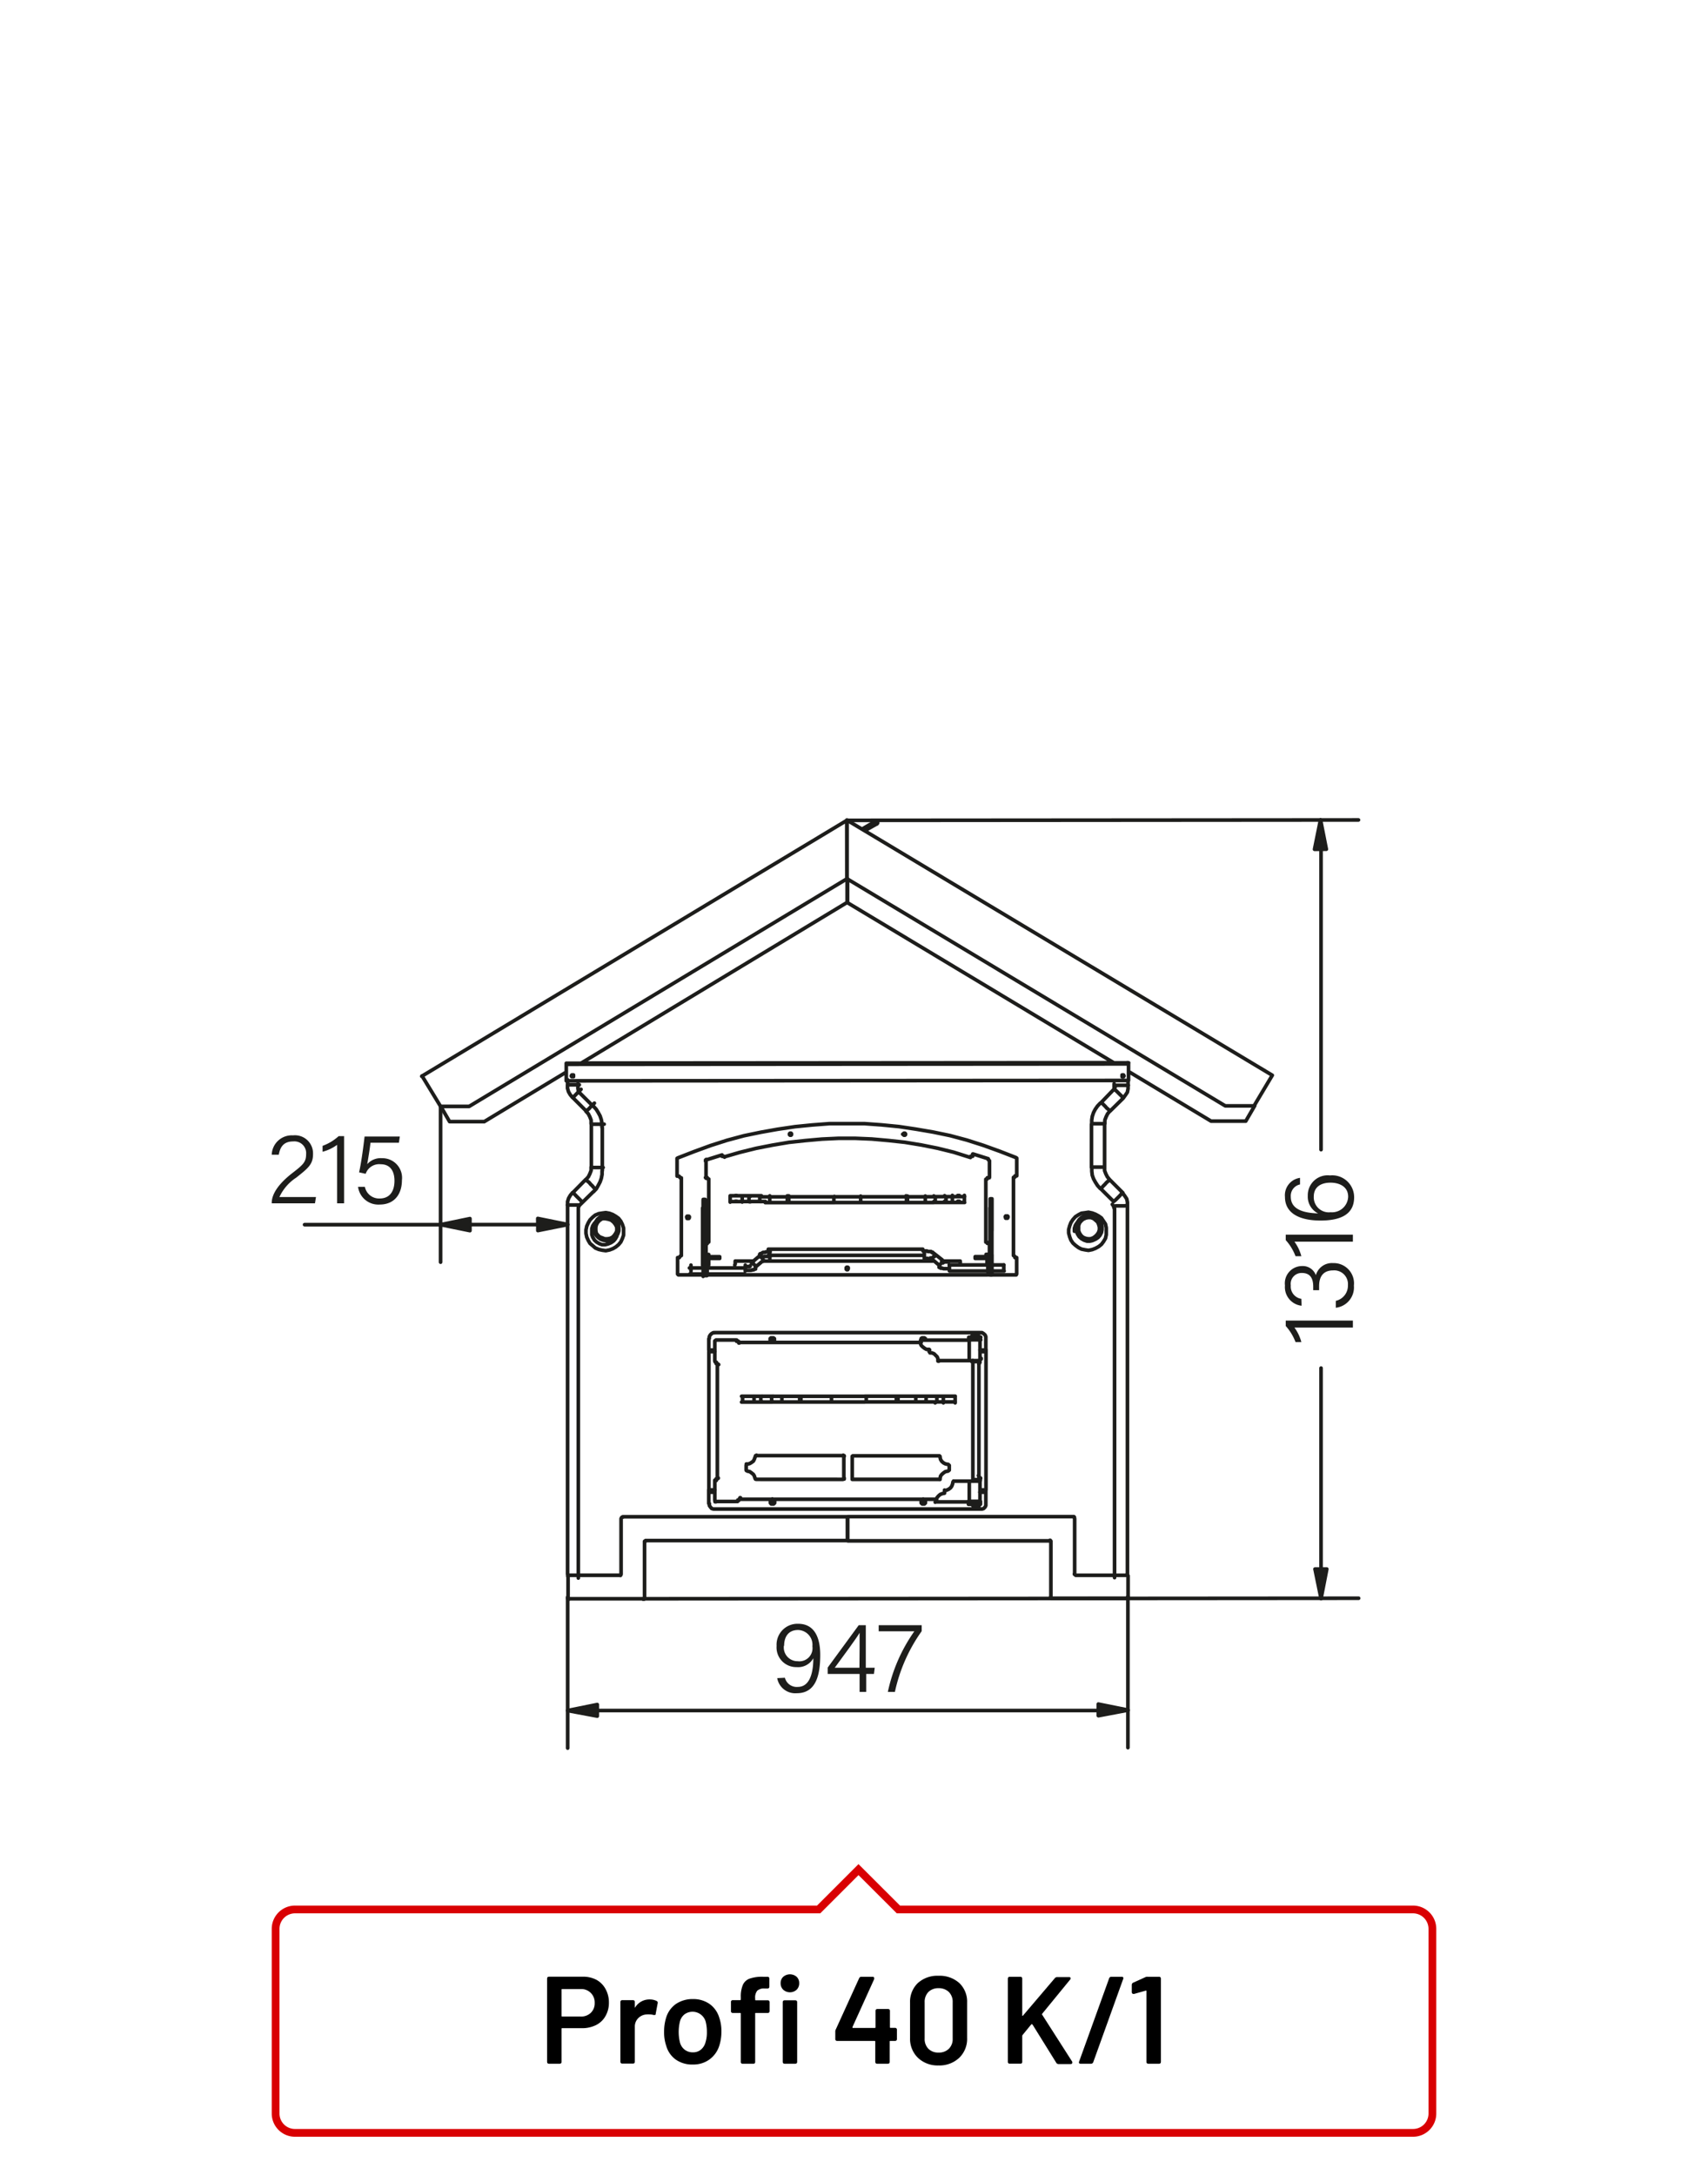 <?xml version="1.0"?>
<svg xmlns="http://www.w3.org/2000/svg" viewBox="0 0 220 280" width="300" height="382"><defs><style>.cls-1,.cls-3{fill:none;}.cls-1{stroke:#1d1d1b;stroke-linecap:round;stroke-linejoin:round;stroke-width:0.47px;}.cls-2{fill:#1d1d1b;}.cls-3{stroke:#d90003;}</style></defs><title>profi-40-k1-1</title><g id="Profi_40_K" data-name="Profi 40 K"><path class="cls-1" d="M144.86,155.23H143.7m.84-1.61,0,0-.1.06-.1.13-.19.2-.19.19-.23.23-.26.22m1.75.55,0-.45-.09-.42-.26-.39-.26-.35m-1.71-1.71,0,0-.07.1-.13.09-.19.17-.19.22-.23.23-.23.26m2.78.61-1.71-1.71m-.68-1.61h-1.52m2.2,1.61-.29-.35-.2-.39-.16-.42,0-.45m0-5.59h-1.52m1.52,5.58v-5.59m.67-1.64,0,0-.19-.2-.2-.16-.19-.22-.23-.23-.22-.22m.39,2.7,0-.48.16-.42.19-.39.29-.35m1.71-1.68,0-.06-.1-.07-.09-.13-.2-.19-.19-.19-.23-.23-.26-.23m-.61,2.78,1.71-1.68m.65-1.65h-1.49m.84,1.64.26-.36.26-.38.09-.45,0-.46v-.64m-67.48,5.66H76.17v5.58h1.52m-1.13-8.29-.23.23-.23.22-.19.23-.19.16-.2.19-.06,0,.32.35.2.39.16.42,0,.48m-.7,7.2.06,0,.06.1.13.09.2.16.19.23.23.22.22.26m-.39-2.71,0,.45-.16.42-.19.39-.32.36m-.63-11.62-.22.23-.23.22-.19.2-.19.19-.13.13-.07.06,0,.07,1.68,1.68m-1.67,10.55,0,0,.07.06.13.13.19.2.19.19.23.23.22.22m.62-2.77-1.68,1.71m.83-13.88H73.1l0,.45.13.45.23.39.29.35m-.67,13.84h1.52m-.84-1.61-.29.35-.23.39-.13.42,0,.45m0-16.13v.65m0,15.48,0,47.56M62.36,144.38H57.91l-1.16-2m52.37-29.33v3.1L74.84,136.86h-1.9V137m0,1-10.58,6.39m83-7.41v-.16M156,144.32l-10.61-6.38m15.07,6.38H156m5.62-2-1.16,2m-51.29-28.13v-3.1m34.31,23.72-34.31-20.62m36.21,20.62h-1.9M112.76,105.7l-1.71,1m1.94-.87.06.09-.1.13m-.19-.35h.13l.06.06,0,.07m-1.58,1.09,1.54-.87m-3.84-.51,54.81,32.87-2.35,3.94h-3.71l-48.74-29.26Zm-54.75,33,54.75-32.95M56.75,142.42l-2.39-3.93m6.07,3.93H56.75m52.37-29.33L60.43,142.42m48.68-36.88v7.55M96.74,163.52l.09,0,.07-.06.13,0,.06,0,0,0,.1-.1.06,0,.07,0m-1.29-.32h.13l.09,0h.1l.06,0h.07l0,0h0l.1,0h0l0-.07,0,0,.06,0h0m-7.84.26h1.55m.26,0h.06m.17,0h5m-7,.78h1.55m.26,0h.07m.16,0h5m42.51-5.51,0-.39.13-.39L139,157l.29-.26.32-.19.39-.13h.39l.35.06.39.13.32.26.23.29.19.35.07.39v.39l-.07.38-.19.36-.23.26-.32.22-.38.17-.36.09H140l-.38-.13-.33-.19-.29-.26-.22-.35-.13-.36Zm4.1,0,0-.45-.1-.48-.26-.39-.26-.39-.35-.25-.42-.23-.42-.16-.48-.1-.45.07-.46.06-.38.2-.39.25-.32.36-.26.39-.16.42-.13.48v.45l.13.49.16.42.26.38.32.29.39.29.39.2.45.09.45.07.49-.1.41-.16.42-.23.36-.29.26-.35.25-.42.1-.46Zm-62.17.05,0-.46-.16-.48-.19-.39-.29-.38-.36-.26-.39-.23-.42-.16-.48-.09-.45.06-.45.07-.46.19-.32.26-.35.35-.23.39-.19.42-.1.48v.46l.1.48.19.42.23.39.35.29.33.29.45.19.45.1.45.06.49-.1.42-.16.38-.22.36-.3.29-.35.19-.42.16-.45Zm-4.09,0,0-.39.13-.38.22-.33.29-.26.32-.19.36-.13h.39l.38.07.39.12.32.26.23.29.19.36.07.38v.39l-.06.39-.2.35-.22.26-.33.23-.38.16-.39.1h-.39l-.35-.13-.33-.19-.29-.26-.22-.36-.13-.35Zm67.28-19.05v.65m-69.07,0v-.64m.22,1.19-.09-.16-.1-.19,0-.2m1.94,2.26-1.72-1.71m2.85,4.42,0-.52-.09-.48-.16-.48-.23-.42-.26-.42-.35-.39m1.13,8.29v-5.58m-1.13,8.29.36-.38.26-.46.22-.42.16-.45.1-.51,0-.49m-2.84,4.39,1.71-1.68m-1.93,2.23,0-.19.1-.2.09-.16m-.19,48.07,0-47.52m69.07-.05,0,47.52m-.29-48.07.13.16.07.2.06.19M141.76,153l1.68,1.67m-2.81-4.38,0,.48.06.52.16.45.23.42.29.45.35.39m-1.13-8.29v5.58m1.13-8.29-.36.38-.29.42-.22.42-.16.49-.07.48,0,.52m2.8-4.43L141.76,142m1.93-2.26-.06.19-.07.19-.13.16m1.79,62.49,0-47.55h-.33m-46.29-.55h-.52m-1.39-.74h1.39m-1.39.74h1.39m-2.45,0h1.06m0-.74H95.6m-1.55,0H95.6m-1.55.75H95.6m33.69,8.92v-.78m-7,.78v-.77m-1.33.32,0-.06,0-.13.1-.16.23-.23.09,0,.1,0m-1.52-.26,0-.09,0-.1L120,162l.13-.13.12-.1.1-.06,0,.06m-1.29.26v-.77m-19.9.79v-.78m-.84,1.1,0-.1,0-.1-.1-.16-.1-.13-.12-.09-.13-.07-.07.07m-.51,1.42.06-.07-.06-.13-.07-.16-.13-.09-.09-.13-.13,0-.07,0m-.8,1v-.77m-7,0v.78m33.27-.8h5m.2,0h.06m.23,0h1.55m-7,.78h5m.19,0h.06m.23,0h1.55m-8.33-.45.1,0,.06,0,0,.09.09,0,.07,0,.06,0,.13.06.07,0h.09l.07,0h.09l.1,0h.16l.13,0h.07m-.81-1h0l.13.13h0l.07,0h0l.06,0h.07l0,0h.13l.07,0h.16m-1.88-1.1,1.07.84m-1.52-.26,1,.84M119.12,162h.2l0,0h.1l.09,0h0l0,.07h.09l0,0,0,0h.06l.07,0,0,0,0,.06m-.84-1.09.1,0h.29l.07,0h.06l.1.07.09,0h.1l.06,0m0,0,.1,0,.07,0,.06.1.1,0,.06,0,0,.1m-21.19-.5h19.9m-19.9.79,19.9,0m-20.74.34,0-.07.07-.06h.09l0,0,0,0h0l.1-.06h0l.06,0H99l0,0h.2m-1.36-.26.07-.1.09,0,.07,0,.09-.1.13-.07.1,0h.07l.12,0,.07-.07h.1l.06,0h.26l.13,0m-2.36,1.36,1-.84m-.51,1.42,1-.84m-2.32,1.29h.06l.13,0h.13l.1,0h.09l.1,0h.07m30.32-2v-.06h.39m-.36.06h.16m-.16,0h0m.2,2.23V162m.2,1.74V162m0-1.94h-.26V160l-.07-.1-.13,0v-8.1h.13l.06-.07v-.12h.26m-.16-2.36.09.06.07.17m-36.55,0,0-.16.09-.07m34-.28.06-.13.13,0h.13m-32.3,0h.13l.1,0,.1.12m-2.45,2.62h.19m.23.19v8.1m-.22.23h-.2m.42-8.33h-.1l-.1-.06,0-.13m0,8.52,0-.1.1-.1.09,0m32.07-6,.09,0,.13,0m0,.74-.13,0-.09,0m-28.43,0-.13,0-.09,0m0-.74.09,0,.13,0m29.3.72v-.74m-1.55.75v-.75m-1,.75.09,0,.1-.06,0-.16v-.2l0-.16-.1-.06-.09-.07m-1.39.75.1,0,.09-.07,0-.16v-.19l0-.17-.09-.06-.1-.07m-1.1.75v-.74m-2.29.74v-.74m-.19.74.06,0V154l-.06-.06m-5.84.74v0l0-.06v-.52l0-.06v-.07m-3.39.75v0l-.06-.06v-.52l.06-.06v-.07m-5.87.75,0,0V154l0-.06m-.19.74v-.74m-2.26.74v-.74m-1.1.74-.13,0-.06-.06,0-.17v-.19l0-.16.06-.07.13-.06m-1.39.74-.13,0-.06-.06,0-.16v-.2l0-.16.06-.06.13-.07m-1.06.74v-.74m-1.55.75v0m0,0v-.71m28.65,0h1.55m-1.55.75h1.55m-2.58,0h1m0-.75h-1m-1.39,0h1.39m-1.39.75h1.39m-2.49-.74h1.1m0,.75h-1.1m-2.29-.74h2.29m-2.29.74h2.29m-2.48,0h.19m0-.74h-.19m-5.84,0h5.84m-5.84.74h5.84m-9.23-.74h3.39m0,.74h-3.39m-5.87-.74h5.87m-5.87.75h5.87m-6.06,0h.19m0-.74h-.19m-2.26,0h2.26m-2.26.74h2.26m-3.36-.74h1.1m0,.74h-.58m-7.93,7.1.06.17.16.06.16,0m-.19-.45v-3.1m-.26,0h.26m-.26,0v3.1m0-3.48v.38m0-2.25v1.87m0-3.71v1.84m0,7.55v.42m0-2.62v2.2m.26-7.55V154.4m-.25,0h.25m-.25,9.81h.26v-.42m-.26,0h.26V162m0-3.52v-.38m-.26,0h.26v-1.87m-.26,0h.26M126.38,162h-.77m.77-.23V162m-.77-.23h.77m-.77.23v-.23m.77.23h.91m0-.23h-.91m1.36-.22,0,.19-.07.16-.16.07-.19,0m.22-.45v.09l-.13.13h-.09m.44-3.32v3.1m0-3.1h-.22m0,3.1v-3.1m.23,3.1v2.61m0-9.81v4.1m-.22-2.26v-1.84m.22,0h-.22m.23,9.81h-.23v-.42m.23,0h-.23V162m0-3.52v-.39m.22,0h-.22v-1.87m.22,0h-.22M94.7,162.72l-.06.13m-3.75-1.29v.22m.17,0v-.26h-.17m.17,2.65v-.42m32.61-1,0-.13m3.81,1.48v-.42h-.19v.42Zm-.2-2.65v.26m.2,0v-.23h-.2M90.9,163.79v.42h.16m0-.42H90.9m3.8-1.07v-.33m-3.45-.83h-.19m-.17-.07h.39v.07m0,0v.26m0,.22v.81m0-1.29h0m-.19,2.23V162m-.16,1.75V162m32.75.34h-2.39m-1.16,0H98.25m-1.16,0H94.7m32.75-2.31v1.39m0-12v2.13m-2.1-3,1.94.61m-2-.42,0-.19m-32,.37,2-.58,2.1-.52,2.09-.41,2.13-.36,2.13-.23,2.13-.19,2.13-.1h2.16l2.13.09,2.13.19,2.13.23,2.13.35,2.1.42,2.06.51L125,149m-32-.33.06.19m-2,.42,1.94-.61m-2.06,3v-2.13m0,12v-1.38m32.75,2.59v-.32m3.45.44V162m0-.23v-.26m14.74-3.17,0-.32-.07-.39-.16-.35-.19-.32-.33-.23-.29-.16-.39-.1h-.38l-.36.1-.35.16-.26.23-.23.32-.16.35-.09.33.06.38.1.36.16.35.26.26m-59.75-1.22,0,.36-.13.29-.2.29-.22.23-.32.16-.36.06h-.32l-.32-.13-.33-.12L77,159l-.2-.26-.06-.36V158l.06-.29.16-.32.23-.26.29-.2.29-.13.36,0,.35.07.29.12.29.23.19.26.17.32Zm.26,0,0,.36-.13.39-.2.29-.26.29-.35.19-.35.1-.33,0-.39-.06-.35-.13-.32-.23-.23-.25-.19-.36-.07-.36-.06-.38.09-.36.17-.32.22-.32.29-.23.36-.16.35-.06.39,0,.35.06.36.19.26.23.22.32.13.36Zm47.81,4.71V162m0-.36v-6.16m.22,0v7.35m-37.2-7.32h0m.25,0v6.17m0,.35v.84m-.29,0V155.5M109,163.32l0-.13.06-.06.13,0,.07.06v.13l-.07.13h-.13l-.06-.06Zm20.48-6.69.06-.1.1,0h.13l.06.06v.13l-.06.1h-.13l-.1,0ZM116.27,146l.1-.06.06-.07.13,0,.07.07v.13l-.07.06-.13,0-.06-.07Zm-14.58,0,0-.06.07-.07.13,0,.06.07v.13l-.06.06-.13,0-.07-.07ZM88.44,156.66l.06-.1.1,0h.13l.06.06v.13l-.06.1H88.6l-.1,0Zm-1-5.26h-.23v-2.16l0-.13.13-.07,2.06-.8,2.13-.78,2.13-.68,2.16-.58,2.17-.45,2.19-.39,2.23-.33,2.22-.22,2.23-.17,2.22,0,2.26,0,2.2.16,2.25.22,2.2.33,2.22.38,2.17.45,2.16.58,2.13.68,2.13.77,2.06.8.1.07m0,0,0,.13v2.16h-.22l0,.13-.07.06-.13,0v10.07l.13.07.06.06,0,.13h.22v2l0,.13-.06.1h-3.23m-.23,0h-.06m-.19,0-36.2,0m-.16,0h-.07m-.26,0H87.38l-.1-.1,0-.13v-2h.22l.07-.13.06-.06.13-.07V151.62l-.13,0-.07-.06-.06-.13M91.93,162h.77v-.22h-.77V162H91m0-.22h.91m-1.1-.23v.1l.1.13H91m-.45-.23.07.19m27.46,18h.78m0,.74h-1.07m-2.29-.74h2.29m-2.29.74h2.29m-2.51,0h.22m0-.74h-.22m-3.88,0h3.88m-3.87.74h3.87m-8.36-.73h4.48m0,.74h-4.49m-3.87-.74h3.87m-3.87.74h3.87m-4.1,0h.23m0-.74h-.23m-2.29,0h2.29m-2.29.74h2.29m-3.38-.74h1.09m0,.74H99.46m-1.39-.74h1.39m-1.39.75h1.39m-2.49,0h1.1m0-.75H97m-1.48,0H97m-1.48.75H97m-23.13-42,0,.1-.13,0-.09,0-.07-.1.07-.13.09,0,.13,0Zm70.91,0-.06.1-.1,0-.09,0,0-.1,0-.13.09,0,.1,0Zm.58-1.55v2.13M72.94,137v2.13m0-2.13v-.1l.06,0h0v0h0v0h0V137h-.06Zm72.23-.21h.1v0h0v0h0v0h0v0l0,0m0,0,0,0h-.07m.16.16L72.94,137m1.9-.16,68.59-.05m-70.49,2.34,72.4-.05m-4.22,18,.26.23.13.29.1.35v.36l-.1.32-.19.29-.23.23-.26.19-.35.13h-.36l-.29-.06-.32-.13-.26-.23-.19-.29-.13-.32,0-.36,0-.32.13-.35.22-.26.23-.2.35-.16.3-.06.35,0,.35.13Zm-1.93,2.26.32.2.36.12.38.07.36,0,.38-.17.3-.19.22-.26.2-.32.12-.39m-15.91,32.28h-1.07m0,2.67h1.38v-2.67m-1.38,2.67v-2.67M125.94,172h-.78m.78,3.29h-.77m.77,0,0,0h-.71l0,0m.78,15.2,0,0h-.71l0,0m.77,0h-.77m.77,3.35h-.77m0-18.58v-.13m0-3V172m.78,3.29v-.13m0-3V172m0,3.32v0m-.77,0v0m0,15.2v-15.2m.78,15.2v-15.2m-.76,18.55v-.13m0-.38v0m0-2.67v-.13m.77,3.35v-.13m0-.38v0m0-2.67v-.13m-3.07-10v-.74m-1.52.74v-.74m-1.06.74.09-.06.13-.1,0-.13V180l0-.17-.13-.09h-.09m-1.42.74.13-.06.13-.1,0-.13V180l0-.17-.13-.09h-.13m-1.07.74v-.74m-2.29.74v-.74m-.22.74,0-.06,0-.1v-.48l0-.1h0m-3.87.74,0-.06v-.68h0m-4.48.75,0-.07v-.67h0m-3.87.74,0-.06-.07-.1v-.48l.07-.1h0m-.23.74v-.64m0,0v-.1m-2.29.74v-.74m-1.09.74-.1-.06-.13-.1,0-.13V180l0-.16.13-.1h.1m-1.39.75-.13-.07-.1-.1,0-.13V180l0-.16.1-.1h.13m-1.1.75v-.75m-1.48.75v-.75m25.87,0h1.52m-1.52.74h1.52m-2.58,0h1.06m0-.74H120.3m-1.42,0h1.42m-1.42.74h1.42m-2.49-.74h.29m6.68-7.26v-.33m1.55,0h-1.55m0,.33h1.55m-4.22,16.91.07-.06.09-.07m0-.61v.61m-1.32,1.2.13,0,0-.07m1-1-.32.07-.23.16-.22.19-.17.23-.06.32m1.16-1.71-.1-.13-.06,0m-1-.94.06.29.16.26.23.2.23.12.32.07m-1-.94,0-.09-.13-.07m-11.1,0H121m-11.1,0-.13.06,0,.1m0,2.74v-2.74m0,2.74,0,.13.13,0m11.1,0h-11.1m-12.58-.08,0,.06.13,0m-1.32-1.19,0,.07.13.06m0-.9-.13,0,0,.13m1.32-1.26-.13.06,0,.1m11.42,0,0-.09-.13-.07m0,3.07.13,0,0-.13m-.16.17H97.43m-.16-.09-.1-.33-.13-.22-.25-.2-.23-.16-.29-.06m-.16-.13v-.61m.16-.16.29-.07.22-.13.26-.19.13-.26.1-.29m.16-.16h11.1m.16.16v2.74m17.54-15.17v.06m-34-2.68h2.58m-2.74,2.71v-2.58m0,20.52v-2.59m2.74,2.74H92.27m34-2.77v.07m-7.62-17.78-23.39,0m-.07-.06v0m-.06-.09H95m-.07-.07v0m.23.23v.06h.07m-.13-.19,0,0,0,.06m-.23-.16v.07H95m-.16-.16h.06l0,.06m-2.74,2.74h-.06l0-.09m.19.16,0,0,0,0m.16.23h-.07l0-.06m.19.12-.06-.06m0,14.71h0l0-.06m-.19.13,0,0,.07,0m-.16.23.06-.07m-.19.16,0-.06.06,0M95,193.24l0,.06-.07,0m.16-.19-.06,0v0m.22-.17,0,.07,0,0m.13-.19-.07,0v0m31-2.54,0,0,0,.06m-.19-.16.06,0,0,0m-.16-.22.07.06m0-14.84,0,.07h0m.16-.23,0,0-.06,0m.19-.16,0,.1h0M92.1,172.66l0-.07.13-.06m0,20.81-.13,0,0-.12m.08-17.85h0m.06.07v.1m.1.06h0m.06.06v14.59m-.06.06h0m-.1.07v.09m-.06.07h0M95,193.24v0m.06-.07h.1m.06-.1v0m.07-.06,25.36,0m5.58-2.46h0m-.09-.06v-.1m-.07-.06h0m0-14.71h0m.07-.07v-.1m.09-.06h0m-5.3-.16-.06,0m-2.26-2.55v-.06h0m1.13,1.16-.06,0m.1.38,0,0m0,0,.25,0,.29.12.2.2.19.19.1.26,0,.29m-2.26-2.55,0,.26.1.26.19.19.26.2.23.13.29,0m.06,0V174m1.16,1.16h4m-.06-2.64h-6.2m6.26,2.64h1.39m-1.39,0v-2.64m1.39,2.64V172.5m-3.41,18.17,0,0m-1.16,1.16h0m-.07.36,0,0m-1.13,1.2,0,0m2.29-2.61-.06.29-.1.26-.16.22-.23.17-.29.13-.25.06m0,0v.32m0,0-.29.06-.26.1-.22.19-.2.23-.13.25,0,.29m0,0h4.3m0-2.67h-2m3.39,0h-.32m-16.74,4.62v3.07m26.07,0-26.07,0m29.23-2.86v7.16m.13.13h6.62m-9.81,2.82V198.4m9.69,7.38h-9.42m-26.43-10.53,29,0m7.1,7.61v2.71m-7.11-10.32.13,0,.07.07,0,.13m0,7.16,0,.06.09.07m6.62,0,.06,0,.06.07m-9.94-4.45,0-.06-.06,0m.36,7.48-.13,0-.07-.07-.06-.12m9.94,0-.07.13-.06.06-.13,0m-35.85-7.45v-3.07m0,3.07h-26m-2.93-3.06,29,0M80,202.67v-7.16m-6.71,7.29h6.62m-6.74,2.81V202.9m9.68,2.93H73.34m9.68-7.4v7.16M80,195.51l.06-.13.07-.07.13,0m-.35,7.52.06-.07,0-.06m-6.84.23,0-.06.09,0m.1,3-.09,0-.1-.06,0-.13m9.9,0,0,.13-.07.07-.13,0m.35-7.49-.09,0,0,.06m35.56-25.93,0-.2.12-.09.13,0,.16,0,.13.09,0,.2m-.12,0,0-.13-.06-.1h-.16l-.07.1-.06.13m-19.52,0,0-.19.1-.1.16,0,.16,0,.13.1,0,.19,0,.16-.13.13-.16,0-.16,0-.1-.13Zm.49,0,0-.13-.06-.09h-.16l-.1.09,0,.13,0,.13.1.07h.16l.06-.07Zm25.32-.34v-.06h.19m.78,0h.19v.06m-34.81.12,0-.22.13-.23.16-.16.23-.13.22,0m34.14,0,.26,0,.19.12.19.17.1.22,0,.23m-34.91-.75,34.14,0m-34.91.8v1.45m35.68,0v-1.45m0,1.45h-.77m-34.13,0h-.78M127,174v-.29m-35.68.32v-.3M127,174h-.77m0,17.81H127M127,174l0,17.81m-35.69,0h.78m0-17.81h-.78m0,17.8v-17.8m27.89,19.33,0-.16-.13-.1-.16-.09-.13.09-.13.1,0,.16,0,.16.13.13.13,0,.16,0,.13-.13Zm-.52,0,.07-.09.06-.1H119l.07.1,0,.09,0,.13-.07.07h-.16l-.06-.07Zm-18.9,0,0-.17-.13-.09-.17-.1-.16.1-.09.09,0,.17,0,.16.1.13.15,0,.17,0,.13-.13Zm-.52,0,0-.1.1-.1h.16l.07.1,0,.1,0,.13m0,0-.07.06H99.4l-.09-.06,0-.13m25.72.33h.19m.77,0h.2m-34.82-.1,0,.26.13.19.16.19.23.07.22,0,34.13,0,.26,0,.2-.06.19-.2.09-.19,0-.26m0-1.45v1.45m0-1.45h-.78m-34.13,0h-.78m0,1.45v-1.45m35.69-.35v.32m-35.69-.3v.33m35,1.55v-.38m-1.55.38v-.38m1.55,0h-1.55m0,.38h1.55m0-21.23v-.32"/><line class="cls-1" x1="69.28" y1="157.64" x2="73.11" y2="157.64"/><polygon class="cls-2" points="69.28 158.41 73.11 157.64 69.28 156.86 69.28 158.41"/><path class="cls-1" d="M69.28,158.41l3.83-.77-3.84-.78Zm-8.75-.77H56.76m12.52.76,3.83-.77-3.84-.78Z"/><polygon class="cls-2" points="56.76 157.65 60.53 158.42 60.53 156.87 56.76 157.65"/><path class="cls-1" d="M60.53,156.87l-3.77.78,3.77.77Zm8.75.77H60.53m-3.78-15.23v20.07m-17.52-4.83H56.76m3.77-.78-3.77.78,3.77.77Z"/><line class="cls-1" x1="76.93" y1="220.22" x2="73.13" y2="220.22"/><polygon class="cls-2" points="73.13 220.22 76.93 220.93 76.93 219.45 73.13 220.22"/><path class="cls-1" d="M76.93,219.45l-3.8.77,3.8.71Zm64.56.73h3.81m-68.37-.72-3.8.77,3.8.71Z"/><polygon class="cls-2" points="141.49 220.89 145.3 220.17 141.49 219.4 141.49 220.89"/><path class="cls-1" d="M141.49,220.89l3.81-.72-3.81-.77Zm-64.56-.67,64.56,0M73.12,205.61v19.45m72.16-19.5V225m-3.81-4.12,3.81-.72-3.81-.77Z"/><line class="cls-1" x1="170.16" y1="201.96" x2="170.16" y2="205.77"/><polygon class="cls-2" points="169.38 201.96 170.16 205.77 170.9 201.96 169.38 201.96"/><path class="cls-1" d="M169.38,202l.78,3.81.74-3.81Zm.71-92.66v-3.8M169.38,202l.78,3.81.74-3.81Z"/><polygon class="cls-2" points="169.32 109.3 170.84 109.3 170.09 105.5 169.32 109.3"/><path class="cls-1" d="M170.84,109.3l-.75-3.8-.77,3.81ZM170.16,202l0-25.88m0-28.13,0-38.65m-61-3.76,65.82-.05M82.79,205.83l92.21-.07m-4.16-96.46-.75-3.8-.77,3.81Z"/><path class="cls-2" d="M35,154.9v-.05c0-1.15.88-2.46,2.61-3.81,1.44-1.11,1.82-1.45,1.82-2.48a1.51,1.51,0,0,0-1.65-1.63c-1.11,0-1.67.55-1.87,1.71H35a2.58,2.58,0,0,1,2.74-2.49,2.33,2.33,0,0,1,2.58,2.39c0,1.32-.57,1.79-2.16,3.05a6,6,0,0,0-2.17,2.5H40.7l-.13.81Z"/><path class="cls-2" d="M43.42,154.9v-7.53a5.53,5.53,0,0,1-1.87.89v-.76a6.22,6.22,0,0,0,2.07-1.25h.7v8.65Z"/><path class="cls-2" d="M51.38,147.1H47.72c-.08.78-.33,2.26-.42,2.76a2.3,2.3,0,0,1,1.9-.77,2.53,2.53,0,0,1,2.57,2.84c0,1.69-.88,3.13-2.88,3.13a2.63,2.63,0,0,1-2.77-2.28H47a1.86,1.86,0,0,0,1.9,1.5c1.28,0,1.91-.9,1.91-2.29,0-1.19-.51-2.12-1.77-2.12a1.84,1.84,0,0,0-1.94,1.23l-.85-.19c.28-1.15.59-3.56.71-4.61H51.5Z"/><path class="cls-2" d="M174.26,170.9h-7.53a5.53,5.53,0,0,1,.89,1.87h-.75a6.54,6.54,0,0,0-1.26-2.07V170h8.65Z"/><path class="cls-2" d="M167.65,168.09a2.41,2.41,0,0,1-2.14-2.61,2.22,2.22,0,0,1,2.19-2.5,1.79,1.79,0,0,1,1.79,1.18h0a2.14,2.14,0,0,1,2.21-1.56,2.61,2.61,0,0,1,2.69,2.9,2.64,2.64,0,0,1-2.33,2.85v-.89a2,2,0,0,0,1.56-2,1.77,1.77,0,0,0-1.91-1.92c-1.27,0-1.8.81-1.8,2v.55h-.76v-.46c0-1.21-.5-1.76-1.47-1.76a1.4,1.4,0,0,0-1.42,1.6,1.6,1.6,0,0,0,1.36,1.73Z"/><path class="cls-2" d="M174.26,159.84h-7.53a5.53,5.53,0,0,1,.89,1.87h-.75a6.54,6.54,0,0,0-1.26-2.07v-.7h8.65Z"/><path class="cls-2" d="M167.45,152.47a1.5,1.5,0,0,0-1.19,1.58c0,1.56,1.47,2.09,3.52,2.15a2.4,2.4,0,0,1-1.33-2.28,2.56,2.56,0,0,1,2.86-2.61,2.82,2.82,0,0,1,3.11,2.81c0,2.32-1.92,3-4.34,3s-4.57-.77-4.57-3.05a2.26,2.26,0,0,1,1.94-2.45Zm3.92-.23c-1,0-2.15.39-2.15,1.81a1.94,1.94,0,0,0,2.17,2,2.08,2.08,0,0,0,2.26-2C173.65,152.75,172.52,152.24,171.37,152.24Z"/><path class="cls-2" d="M101.1,216a1.57,1.57,0,0,0,1.66,1.18c1.84,0,2-2.56,2-3.69a2.24,2.24,0,0,1-2.16,1.14,2.53,2.53,0,0,1-2.57-2.73,2.69,2.69,0,0,1,2.78-2.85c2,0,2.84,1.62,2.84,4s-.44,4.94-3,4.94a2.36,2.36,0,0,1-2.54-1.94Zm-.13-4.13a1.77,1.77,0,0,0,1.78,2,1.69,1.69,0,0,0,1.89-1.92,1.9,1.9,0,0,0-1.84-2.1C101.52,209.85,101,210.76,101,211.89Z"/><path class="cls-2" d="M110.72,217.82v-2.31h-4.11v-.82l4-5.46h.91v5.48h1.15l-.1.8h-1v2.31Zm0-5.51c0-.56,0-1.53,0-2.1-.35.64-2.23,3.17-3.2,4.5h3.18Z"/><path class="cls-2" d="M118.72,209.23V210a21.08,21.08,0,0,0-3.45,7.82h-.91a21.19,21.19,0,0,1,3.41-7.8h-4.59v-.79Z"/></g><g id="labels"><g id="Layouts"><g id="Produktseite:-V1"><g id="Group-4"><g id="Group-5"><g id="Labels-_-Pointing-_-medium" data-name="Labels-/-Pointing-/-medium"><path id="Base_label_pointing" data-name="Base label pointing" class="cls-3" d="M110.58,240.71l-5.13,5.13H38a2.5,2.5,0,0,0-2.5,2.49v23.79a2.49,2.49,0,0,0,2.5,2.49H182a2.49,2.49,0,0,0,2.5-2.49V248.33a2.5,2.5,0,0,0-2.5-2.49H115.72Z"/></g></g></g></g></g><path d="M76.84,254.91A2.94,2.94,0,0,1,78,256.09a3.54,3.54,0,0,1,.43,1.75,3.4,3.4,0,0,1-.44,1.73,2.85,2.85,0,0,1-1.22,1.16,4,4,0,0,1-1.83.4H72.42c-.06,0-.09,0-.09.1v4.23c0,.17-.09.25-.26.25H70.73c-.17,0-.26-.08-.26-.25V254.75c0-.17.09-.25.26-.25h4.33A3.63,3.63,0,0,1,76.84,254.91Zm-.74,4.24a1.68,1.68,0,0,0,.5-1.26,1.72,1.72,0,0,0-1.81-1.8H72.42c-.06,0-.09,0-.09.1v3.35a.08.08,0,0,0,.09.09h2.37A1.79,1.79,0,0,0,76.1,259.15Z"/><path d="M84.57,257.62a.25.25,0,0,1,.14.31l-.25,1.33c0,.09,0,.14-.09.16a.4.4,0,0,1-.22,0,1.78,1.78,0,0,0-.51-.06,1.24,1.24,0,0,0-.3,0,1.6,1.6,0,0,0-1.12.47,1.51,1.51,0,0,0-.45,1.14v4.47c0,.17-.09.25-.26.25H80.17c-.17,0-.26-.08-.26-.25v-7.67c0-.17.09-.25.26-.25h1.34c.17,0,.26.08.26.25v.63a.1.1,0,0,0,0,.08s0,0,.06-.05a2.13,2.13,0,0,1,1.86-1A2,2,0,0,1,84.57,257.62Z"/><path d="M87.08,265.2a3.26,3.26,0,0,1-1.26-1.78,5.31,5.31,0,0,1-.28-1.82,6,6,0,0,1,.26-1.82A3.32,3.32,0,0,1,87.08,258a3.84,3.84,0,0,1,2.19-.62,3.64,3.64,0,0,1,2.11.62,3.31,3.31,0,0,1,1.25,1.73,5.22,5.22,0,0,1,.29,1.82,5.82,5.82,0,0,1-.27,1.83,3.47,3.47,0,0,1-1.27,1.78,3.51,3.51,0,0,1-2.12.65A3.67,3.67,0,0,1,87.08,265.2Zm3.19-1.3a1.83,1.83,0,0,0,.6-.94,4.13,4.13,0,0,0,.18-1.34,5.2,5.2,0,0,0-.16-1.35,1.76,1.76,0,0,0-2.71-.93,1.7,1.7,0,0,0-.6.93,5.73,5.73,0,0,0,0,2.69,1.73,1.73,0,0,0,.61.94,1.69,1.69,0,0,0,1.07.34A1.54,1.54,0,0,0,90.27,263.9Z"/><path d="M99.13,257.78v1.13a.23.23,0,0,1-.26.26h-1.5c-.07,0-.1,0-.1.09v6.2a.22.22,0,0,1-.25.25H95.67a.22.22,0,0,1-.25-.25v-6.2c0-.06,0-.09-.1-.09h-.91a.23.23,0,0,1-.26-.26v-1.13a.23.23,0,0,1,.26-.26h.91a.09.09,0,0,0,.1-.1v-.27a3.86,3.86,0,0,1,.27-1.61,1.53,1.53,0,0,1,.89-.8,4.93,4.93,0,0,1,1.76-.23h.5a.23.23,0,0,1,.26.26v1c0,.17-.09.25-.26.25h-.35a1.3,1.3,0,0,0-.95.28,1.4,1.4,0,0,0-.27,1v.14c0,.07,0,.1.1.1h1.5A.23.23,0,0,1,99.13,257.78Zm1.76-1.6a1.11,1.11,0,0,1-.34-.84,1.07,1.07,0,0,1,.34-.83,1.32,1.32,0,0,1,1.72,0,1.1,1.1,0,0,1,.33.83,1.14,1.14,0,0,1-.33.84,1.29,1.29,0,0,1-1.72,0Zm-.07,9.28v-7.67c0-.17.09-.25.26-.25h1.34c.17,0,.26.08.26.25v7.67c0,.17-.09.25-.26.25h-1.34C100.91,265.71,100.82,265.63,100.82,265.46Z"/><path d="M115.53,261.36v1.15a.23.23,0,0,1-.26.26h-.57c-.07,0-.1,0-.1.09v2.6c0,.17-.09.25-.26.25H113c-.17,0-.26-.08-.26-.25v-2.6a.08.08,0,0,0-.09-.09h-4.8a.23.23,0,0,1-.26-.26v-.93a.58.58,0,0,1,.07-.3l3-6.58a.3.3,0,0,1,.29-.19h1.43c.15,0,.22.06.22.18l0,.12-2.8,6.18c0,.08,0,.11.08.11h2.8a.08.08,0,0,0,.09-.09v-2.1c0-.17.09-.25.26-.25h1.34c.17,0,.26.08.26.25V261c0,.06,0,.09.1.09h.57A.23.23,0,0,1,115.53,261.36Z"/><path d="M118.22,264.93a3.41,3.41,0,0,1-1-2.56v-4.52a3.34,3.34,0,0,1,1-2.53,3.75,3.75,0,0,1,2.67-.94,3.79,3.79,0,0,1,2.68.94,3.32,3.32,0,0,1,1,2.53v4.52a3.39,3.39,0,0,1-1,2.56,3.71,3.71,0,0,1-2.68,1A3.67,3.67,0,0,1,118.22,264.93Zm4-1.15a1.75,1.75,0,0,0,.49-1.32v-4.67a1.78,1.78,0,0,0-.49-1.32,1.85,1.85,0,0,0-1.33-.49,1.8,1.8,0,0,0-1.31.49,1.82,1.82,0,0,0-.48,1.32v4.67a1.78,1.78,0,0,0,.48,1.32,1.76,1.76,0,0,0,1.31.49A1.8,1.8,0,0,0,122.22,263.78Z"/><path d="M129.82,265.46V254.77c0-.17.08-.26.25-.26h1.35c.17,0,.25.09.25.26v4.7s0,.07,0,.07,0,0,.07,0l4.12-4.84a.39.39,0,0,1,.32-.15h1.52c.13,0,.2.05.2.16a.21.21,0,0,1-.06.16l-3.6,4.4a.1.1,0,0,0,0,.13l3.87,6.05a.24.24,0,0,1,0,.14c0,.11-.08.16-.22.16h-1.54a.32.32,0,0,1-.3-.17L133,260.67s-.05-.05-.08-.05-.05,0-.07,0L131.72,262a.24.24,0,0,0-.05.12v3.33a.22.22,0,0,1-.25.25h-1.35A.22.22,0,0,1,129.82,265.46Z"/><path d="M139,265.64a.23.23,0,0,1,0-.22l3.86-10.7a.29.29,0,0,1,.3-.21h1.31a.25.25,0,0,1,.2.07.23.23,0,0,1,0,.22l-3.85,10.7a.31.31,0,0,1-.31.21h-1.31A.23.23,0,0,1,139,265.64Z"/><path d="M147.83,254.51h1.44a.23.23,0,0,1,.26.26v10.69c0,.17-.09.25-.26.25h-1.34c-.17,0-.26-.08-.26-.25v-9.08c0-.07,0-.1-.11-.08l-1.49.42-.08,0a.21.21,0,0,1-.15-.07.24.24,0,0,1-.06-.17v-.93a.31.31,0,0,1,.2-.29l1.55-.7A.56.56,0,0,1,147.83,254.51Z"/></g></svg>
